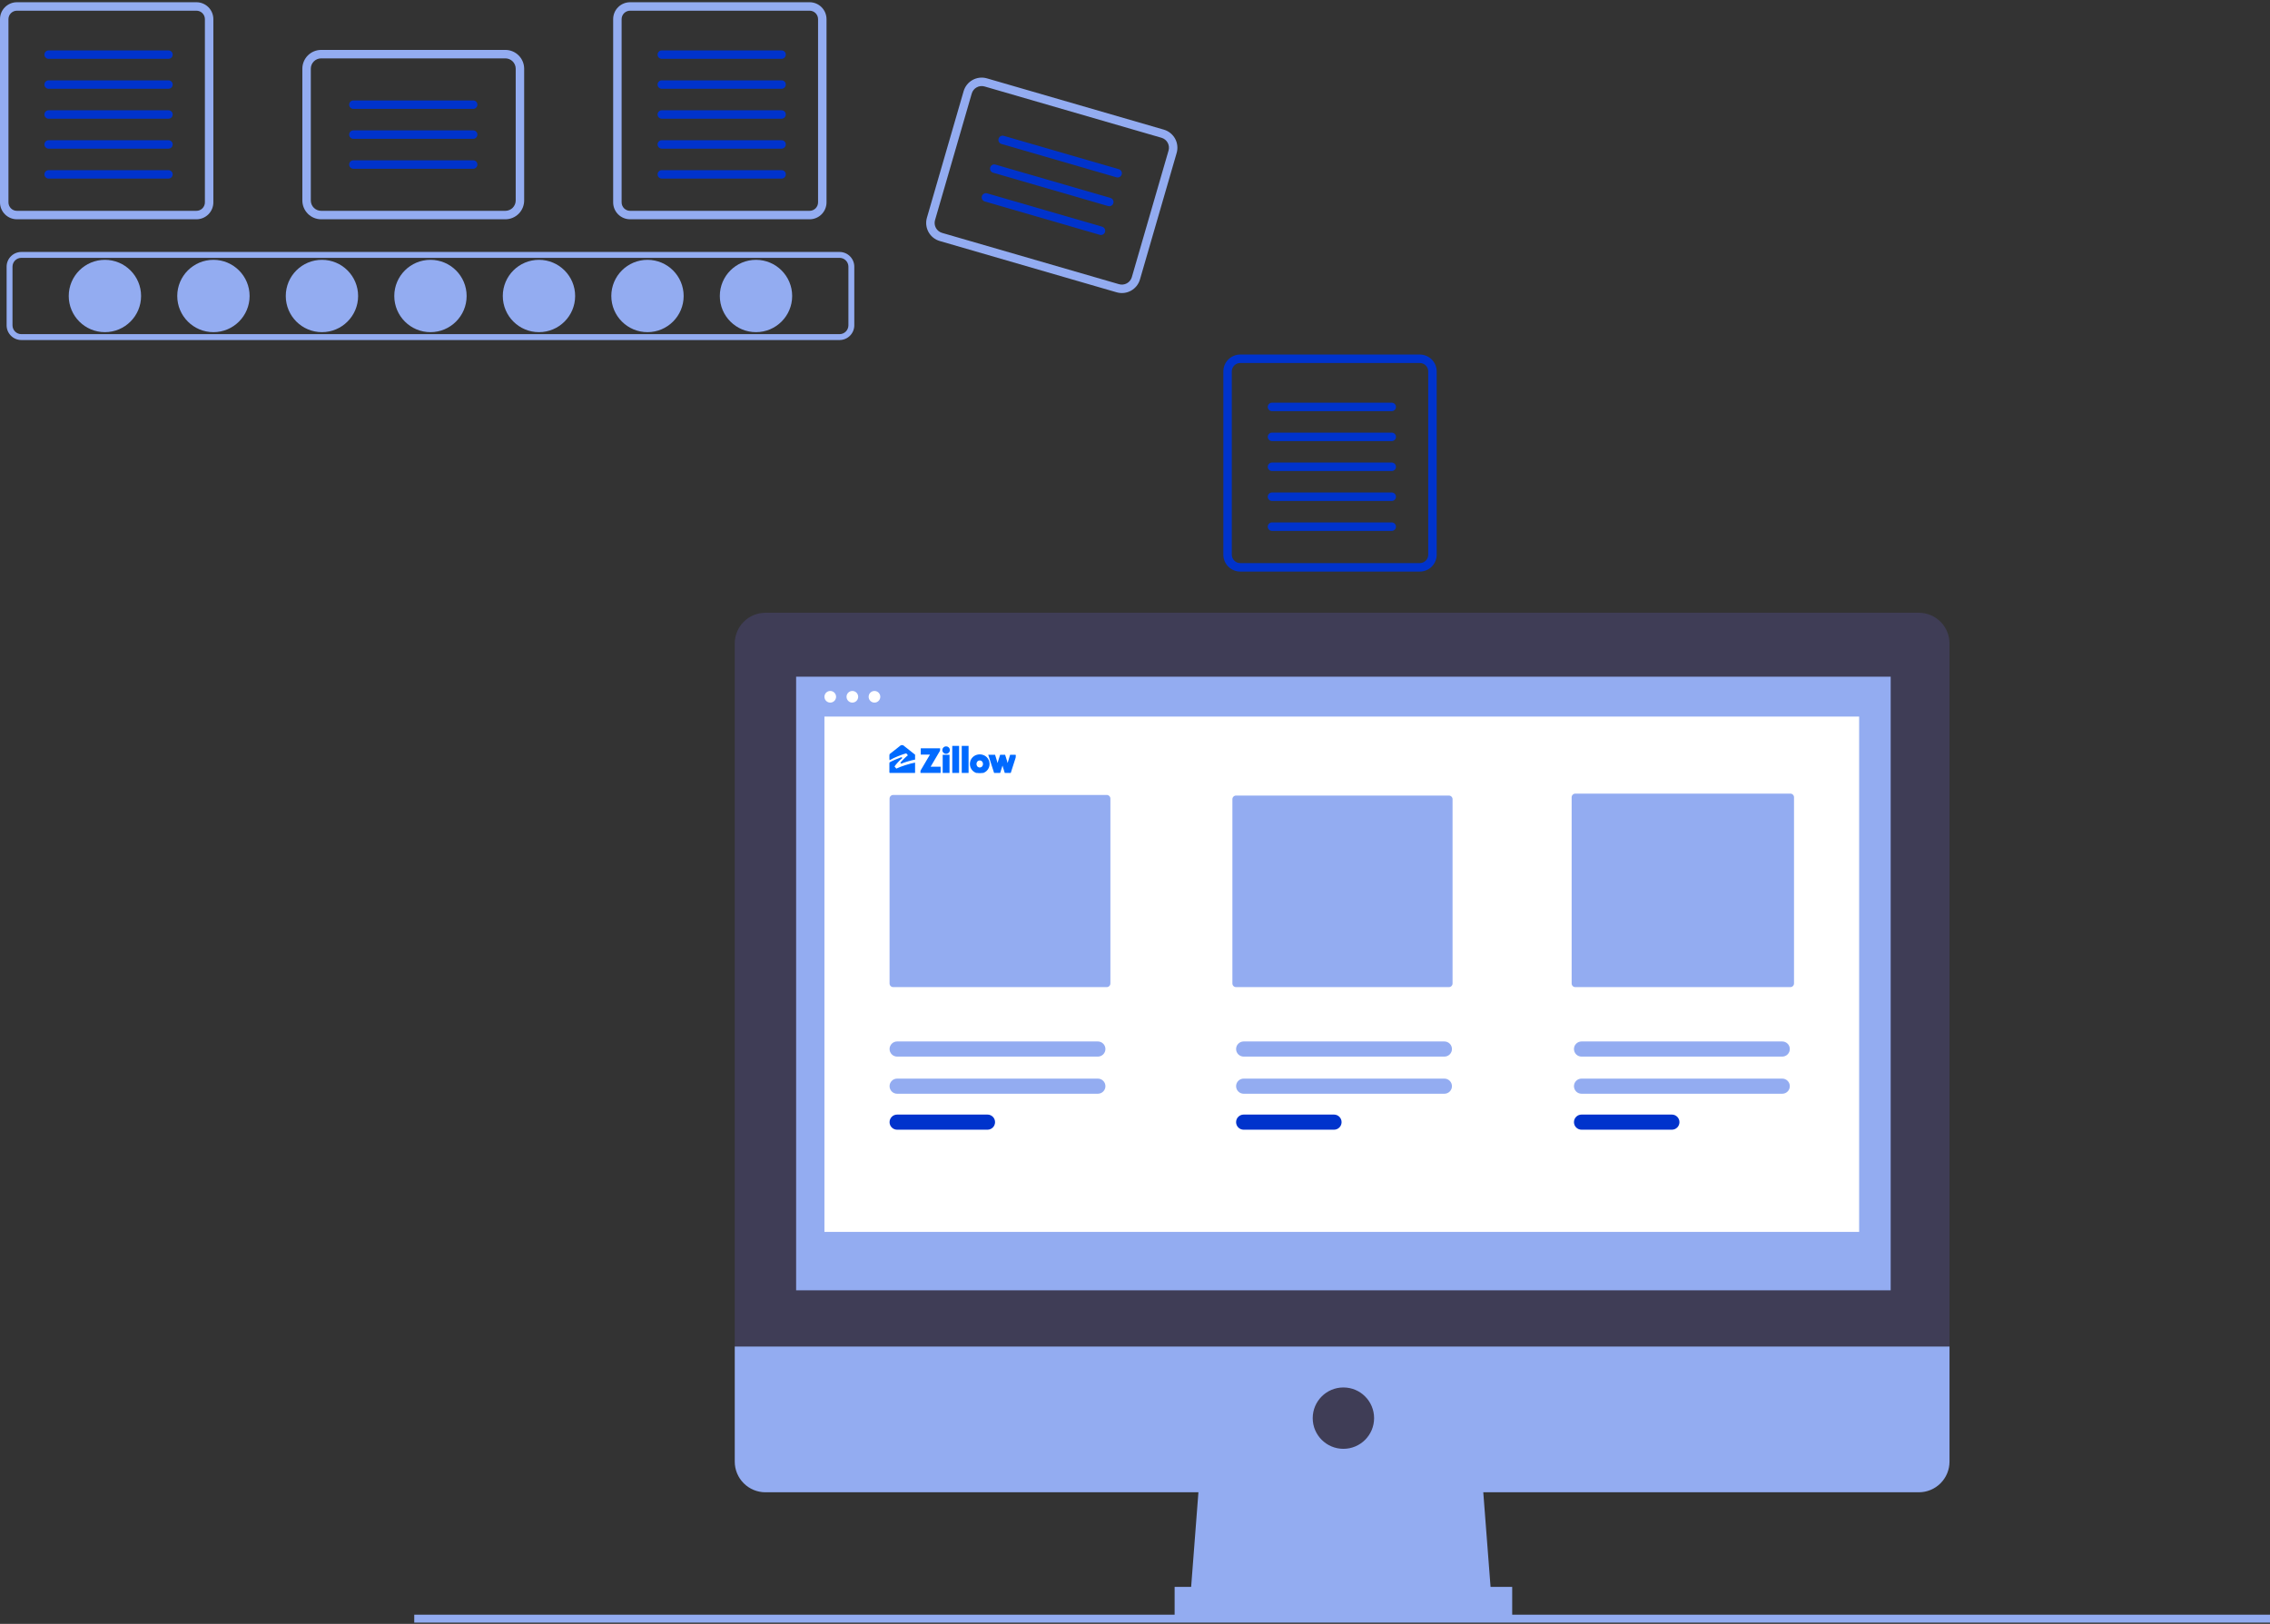 <svg width="900" height="644" viewBox="0 0 900 644" fill="none" xmlns="http://www.w3.org/2000/svg">
<rect x="0" y="0" width="900" height="644" fill="#333333" stroke="none"/>
<g clip-path="url(#clip0_1_2)">
<path d="M41.596 131.726C49.517 131.726 55.937 125.305 55.937 117.385C55.937 109.464 49.517 103.044 41.596 103.044C33.676 103.044 27.255 109.464 27.255 117.385C27.255 125.305 33.676 131.726 41.596 131.726Z" fill="#93ACF1"/>
<path d="M84.619 131.726C92.54 131.726 98.96 125.305 98.96 117.385C98.96 109.464 92.54 103.044 84.619 103.044C76.699 103.044 70.278 109.464 70.278 117.385C70.278 125.305 76.699 131.726 84.619 131.726Z" fill="#93ACF1"/>
<path d="M127.642 131.726C135.563 131.726 141.983 125.305 141.983 117.385C141.983 109.464 135.563 103.044 127.642 103.044C119.722 103.044 113.301 109.464 113.301 117.385C113.301 125.305 119.722 131.726 127.642 131.726Z" fill="#93ACF1"/>
<path d="M170.665 131.726C178.585 131.726 185.006 125.305 185.006 117.385C185.006 109.464 178.585 103.044 170.665 103.044C162.744 103.044 156.324 109.464 156.324 117.385C156.324 125.305 162.744 131.726 170.665 131.726Z" fill="#93ACF1"/>
<path d="M213.688 131.726C221.608 131.726 228.029 125.305 228.029 117.385C228.029 109.464 221.608 103.044 213.688 103.044C205.767 103.044 199.347 109.464 199.347 117.385C199.347 125.305 205.767 131.726 213.688 131.726Z" fill="#93ACF1"/>
<path d="M256.711 131.726C264.631 131.726 271.052 125.305 271.052 117.385C271.052 109.464 264.631 103.044 256.711 103.044C248.79 103.044 242.37 109.464 242.37 117.385C242.37 125.305 248.79 131.726 256.711 131.726Z" fill="#93ACF1"/>
<path d="M299.734 131.726C307.654 131.726 314.074 125.305 314.074 117.385C314.074 109.464 307.654 103.044 299.734 103.044C291.813 103.044 285.393 109.464 285.393 117.385C285.393 125.305 291.813 131.726 299.734 131.726Z" fill="#93ACF1"/>
<path d="M332.872 134.849H8.457C6.91 134.847 5.426 134.231 4.332 133.137C3.238 132.043 2.623 130.56 2.621 129.013V105.757C2.623 104.21 3.238 102.726 4.332 101.632C5.426 100.538 6.91 99.923 8.457 99.921H332.872C334.42 99.923 335.903 100.538 336.997 101.632C338.091 102.726 338.707 104.21 338.708 105.757V129.013C338.707 130.56 338.091 132.043 336.997 133.137C335.903 134.231 334.42 134.847 332.872 134.849ZM8.457 102.255C7.529 102.256 6.639 102.626 5.982 103.282C5.326 103.939 4.957 104.829 4.955 105.757V129.013C4.957 129.941 5.326 130.831 5.982 131.488C6.639 132.144 7.529 132.513 8.457 132.514H332.872C333.801 132.513 334.691 132.144 335.347 131.488C336.004 130.831 336.373 129.941 336.374 129.013V105.757C336.373 104.829 336.004 103.938 335.347 103.282C334.691 102.626 333.801 102.256 332.872 102.255L8.457 102.255Z" fill="#93ACF1"/>
<path d="M77.884 4.241C78.773 4.242 79.625 4.595 80.254 5.224C80.883 5.852 81.236 6.705 81.237 7.594V80.256C81.236 81.144 80.883 81.997 80.254 82.625C79.625 83.254 78.773 83.608 77.884 83.609H6.706C5.817 83.608 4.965 83.254 4.336 82.625C3.708 81.997 3.354 81.144 3.353 80.256V7.594C3.354 6.705 3.708 5.852 4.336 5.224C4.965 4.595 5.817 4.242 6.706 4.241L77.884 4.241ZM77.884 0.887H6.706C4.928 0.887 3.222 1.594 1.964 2.852C0.707 4.109 0 5.815 0 7.594V80.256C0 82.034 0.707 83.74 1.964 84.998C3.222 86.255 4.928 86.962 6.706 86.962H77.884C79.663 86.962 81.368 86.255 82.626 84.998C83.884 83.74 84.59 82.034 84.59 80.256V7.594C84.59 5.815 83.884 4.109 82.626 2.852C81.368 1.594 79.663 0.887 77.884 0.887Z" fill="#93ACF1"/>
<path d="M66.782 23.34H19.293C19.072 23.341 18.853 23.299 18.648 23.215C18.444 23.132 18.257 23.009 18.101 22.853C17.944 22.697 17.82 22.512 17.735 22.308C17.65 22.104 17.606 21.885 17.606 21.664C17.606 21.443 17.65 21.224 17.735 21.02C17.82 20.816 17.944 20.63 18.101 20.474C18.257 20.319 18.444 20.195 18.648 20.112C18.853 20.028 19.072 19.986 19.293 19.987H66.782C67.003 19.986 67.222 20.028 67.427 20.112C67.632 20.195 67.817 20.319 67.974 20.474C68.131 20.63 68.255 20.816 68.34 21.02C68.425 21.224 68.469 21.443 68.469 21.664C68.469 21.885 68.425 22.104 68.34 22.308C68.255 22.512 68.131 22.697 67.974 22.853C67.817 23.009 67.632 23.132 67.427 23.215C67.222 23.299 67.003 23.341 66.782 23.34Z" fill="#0033CC"/>
<path d="M66.782 35.213H19.293C19.072 35.214 18.853 35.172 18.648 35.088C18.444 35.005 18.257 34.881 18.101 34.725C17.944 34.57 17.82 34.384 17.735 34.18C17.65 33.976 17.606 33.757 17.606 33.536C17.606 33.315 17.65 33.096 17.735 32.892C17.82 32.688 17.944 32.503 18.101 32.347C18.257 32.191 18.444 32.068 18.648 31.985C18.853 31.901 19.072 31.858 19.293 31.86H66.782C67.003 31.858 67.222 31.901 67.427 31.985C67.632 32.068 67.817 32.191 67.974 32.347C68.131 32.503 68.255 32.688 68.34 32.892C68.425 33.096 68.469 33.315 68.469 33.536C68.469 33.757 68.425 33.976 68.34 34.18C68.255 34.384 68.131 34.57 67.974 34.725C67.817 34.881 67.632 35.005 67.427 35.088C67.222 35.172 67.003 35.214 66.782 35.213Z" fill="#0033CC"/>
<path d="M66.782 47.085H19.293C19.072 47.086 18.853 47.044 18.648 46.96C18.444 46.877 18.257 46.753 18.101 46.597C17.944 46.442 17.82 46.256 17.735 46.052C17.65 45.848 17.606 45.629 17.606 45.408C17.606 45.187 17.65 44.968 17.735 44.764C17.82 44.56 17.944 44.375 18.101 44.219C18.257 44.063 18.444 43.94 18.648 43.856C18.853 43.773 19.072 43.73 19.293 43.732H66.782C67.003 43.73 67.222 43.773 67.427 43.856C67.632 43.94 67.817 44.063 67.974 44.219C68.131 44.375 68.255 44.56 68.34 44.764C68.425 44.968 68.469 45.187 68.469 45.408C68.469 45.629 68.425 45.848 68.34 46.052C68.255 46.256 68.131 46.442 67.974 46.597C67.817 46.753 67.632 46.877 67.427 46.96C67.222 47.044 67.003 47.086 66.782 47.085Z" fill="#0033CC"/>
<path d="M66.782 58.958H19.293C19.072 58.959 18.853 58.916 18.648 58.833C18.444 58.749 18.257 58.626 18.101 58.47C17.944 58.314 17.82 58.129 17.735 57.925C17.65 57.721 17.606 57.502 17.606 57.281C17.606 57.06 17.65 56.841 17.735 56.637C17.82 56.433 17.944 56.248 18.101 56.092C18.257 55.936 18.444 55.813 18.648 55.729C18.853 55.645 19.072 55.603 19.293 55.605H66.782C67.003 55.603 67.222 55.645 67.427 55.729C67.632 55.813 67.817 55.936 67.974 56.092C68.131 56.248 68.255 56.433 68.34 56.637C68.425 56.841 68.469 57.06 68.469 57.281C68.469 57.502 68.425 57.721 68.34 57.925C68.255 58.129 68.131 58.314 67.974 58.47C67.817 58.626 67.632 58.749 67.427 58.833C67.222 58.916 67.003 58.959 66.782 58.958Z" fill="#0033CC"/>
<path d="M66.782 70.83H19.293C18.848 70.83 18.422 70.654 18.107 70.339C17.793 70.025 17.616 69.598 17.616 69.154C17.616 68.709 17.793 68.283 18.107 67.968C18.422 67.654 18.848 67.477 19.293 67.477H66.782C67.227 67.477 67.653 67.654 67.968 67.968C68.282 68.283 68.459 68.709 68.459 69.154C68.459 69.598 68.282 70.025 67.968 70.339C67.653 70.654 67.227 70.83 66.782 70.83Z" fill="#0033CC"/>
<path d="M320.988 4.241C321.877 4.242 322.729 4.595 323.358 5.224C323.986 5.852 324.34 6.705 324.341 7.594V80.256C324.34 81.144 323.986 81.997 323.358 82.625C322.729 83.254 321.877 83.608 320.988 83.609H249.81C248.921 83.608 248.069 83.254 247.44 82.625C246.811 81.997 246.458 81.144 246.457 80.256V7.594C246.458 6.705 246.811 5.852 247.44 5.224C248.069 4.595 248.921 4.242 249.81 4.241L320.988 4.241ZM320.988 0.887H249.81C248.031 0.887 246.325 1.594 245.068 2.852C243.81 4.109 243.104 5.815 243.104 7.594V80.256C243.104 82.034 243.81 83.74 245.068 84.998C246.325 86.255 248.031 86.962 249.81 86.962H320.988C322.766 86.962 324.472 86.255 325.73 84.998C326.987 83.74 327.694 82.034 327.694 80.256V7.594C327.694 5.815 326.987 4.109 325.73 2.852C324.472 1.594 322.766 0.887 320.988 0.887Z" fill="#93ACF1"/>
<path d="M309.885 23.34H262.396C262.175 23.341 261.956 23.299 261.751 23.215C261.546 23.132 261.36 23.009 261.204 22.853C261.047 22.697 260.922 22.512 260.838 22.308C260.753 22.104 260.709 21.885 260.709 21.664C260.709 21.443 260.753 21.224 260.838 21.02C260.922 20.816 261.047 20.63 261.204 20.474C261.36 20.319 261.546 20.195 261.751 20.112C261.956 20.028 262.175 19.986 262.396 19.987H309.885C310.328 19.99 310.752 20.168 311.064 20.482C311.376 20.796 311.551 21.221 311.551 21.664C311.551 22.107 311.376 22.531 311.064 22.846C310.752 23.16 310.328 23.337 309.885 23.34Z" fill="#0033CC"/>
<path d="M309.885 35.213H262.396C262.175 35.214 261.956 35.172 261.751 35.088C261.546 35.005 261.36 34.881 261.204 34.725C261.047 34.57 260.922 34.384 260.838 34.18C260.753 33.976 260.709 33.757 260.709 33.536C260.709 33.315 260.753 33.096 260.838 32.892C260.922 32.688 261.047 32.503 261.204 32.347C261.36 32.191 261.546 32.068 261.751 31.985C261.956 31.901 262.175 31.858 262.396 31.86H309.885C310.328 31.863 310.752 32.04 311.064 32.355C311.376 32.669 311.551 33.093 311.551 33.536C311.551 33.979 311.376 34.404 311.064 34.718C310.752 35.032 310.328 35.21 309.885 35.213Z" fill="#0033CC"/>
<path d="M309.885 47.085H262.396C262.175 47.086 261.956 47.044 261.751 46.96C261.546 46.877 261.36 46.753 261.204 46.597C261.047 46.442 260.922 46.256 260.838 46.052C260.753 45.848 260.709 45.629 260.709 45.408C260.709 45.187 260.753 44.968 260.838 44.764C260.922 44.56 261.047 44.375 261.204 44.219C261.36 44.063 261.546 43.94 261.751 43.856C261.956 43.773 262.175 43.73 262.396 43.732H309.885C310.328 43.734 310.752 43.912 311.064 44.226C311.376 44.541 311.551 44.965 311.551 45.408C311.551 45.851 311.376 46.276 311.064 46.59C310.752 46.904 310.328 47.082 309.885 47.085Z" fill="#0033CC"/>
<path d="M309.885 58.958H262.396C262.175 58.959 261.956 58.916 261.751 58.833C261.546 58.749 261.36 58.626 261.204 58.47C261.047 58.314 260.922 58.129 260.838 57.925C260.753 57.721 260.709 57.502 260.709 57.281C260.709 57.06 260.753 56.841 260.838 56.637C260.922 56.433 261.047 56.248 261.204 56.092C261.36 55.936 261.546 55.813 261.751 55.729C261.956 55.645 262.175 55.603 262.396 55.605H309.885C310.328 55.607 310.752 55.785 311.064 56.099C311.376 56.413 311.551 56.838 311.551 57.281C311.551 57.724 311.376 58.149 311.064 58.463C310.752 58.777 310.328 58.955 309.885 58.958Z" fill="#0033CC"/>
<path d="M309.885 70.83H262.396C261.951 70.83 261.525 70.654 261.21 70.339C260.896 70.025 260.719 69.598 260.719 69.154C260.719 68.709 260.896 68.283 261.21 67.968C261.525 67.654 261.951 67.477 262.396 67.477H309.885C310.33 67.477 310.756 67.654 311.071 67.968C311.385 68.283 311.562 68.709 311.562 69.154C311.562 69.598 311.385 70.025 311.071 70.339C310.756 70.654 310.33 70.83 309.885 70.83Z" fill="#0033CC"/>
<path d="M562.91 143.953C563.799 143.954 564.651 144.307 565.28 144.936C565.908 145.564 566.262 146.417 566.263 147.306V219.968C566.262 220.857 565.908 221.709 565.28 222.337C564.651 222.966 563.799 223.32 562.91 223.321H491.732C490.843 223.32 489.991 222.966 489.362 222.337C488.734 221.709 488.38 220.857 488.379 219.968V147.306C488.38 146.417 488.734 145.564 489.362 144.936C489.991 144.307 490.843 143.954 491.732 143.953L562.91 143.953ZM562.91 140.6H491.732C489.954 140.6 488.248 141.306 486.99 142.564C485.732 143.821 485.026 145.527 485.026 147.306V219.968C485.026 221.746 485.732 223.452 486.99 224.71C488.248 225.967 489.954 226.674 491.732 226.674H562.91C564.689 226.674 566.394 225.967 567.652 224.71C568.91 223.452 569.616 221.746 569.616 219.968V147.306C569.616 145.527 568.91 143.821 567.652 142.564C566.394 141.306 564.689 140.6 562.91 140.6Z" fill="#0033CC"/>
<path d="M551.808 163.052H504.319C504.098 163.054 503.879 163.011 503.674 162.928C503.469 162.844 503.283 162.721 503.127 162.565C502.97 162.409 502.845 162.224 502.76 162.02C502.676 161.816 502.632 161.597 502.632 161.376C502.632 161.155 502.676 160.936 502.76 160.732C502.845 160.528 502.97 160.342 503.127 160.187C503.283 160.031 503.469 159.907 503.674 159.824C503.879 159.74 504.098 159.698 504.319 159.699H551.808C552.251 159.702 552.675 159.88 552.987 160.194C553.299 160.508 553.474 160.933 553.474 161.376C553.474 161.819 553.299 162.243 552.987 162.558C552.675 162.872 552.251 163.05 551.808 163.052Z" fill="#0033CC"/>
<path d="M551.808 174.925H504.319C503.874 174.925 503.448 174.748 503.133 174.434C502.819 174.119 502.642 173.693 502.642 173.248C502.642 172.804 502.819 172.377 503.133 172.063C503.448 171.748 503.874 171.572 504.319 171.572H551.808C552.253 171.572 552.679 171.748 552.993 172.063C553.308 172.377 553.485 172.804 553.485 173.248C553.485 173.693 553.308 174.119 552.993 174.434C552.679 174.748 552.253 174.925 551.808 174.925Z" fill="#0033CC"/>
<path d="M551.808 186.797H504.318C504.097 186.798 503.878 186.755 503.674 186.672C503.47 186.588 503.284 186.465 503.127 186.309C502.971 186.153 502.847 185.968 502.762 185.764C502.677 185.56 502.633 185.341 502.633 185.12C502.633 184.899 502.677 184.681 502.762 184.477C502.847 184.273 502.971 184.088 503.127 183.932C503.284 183.776 503.47 183.653 503.674 183.569C503.878 183.485 504.097 183.443 504.318 183.444H551.808C552.25 183.447 552.674 183.624 552.986 183.938C553.299 184.253 553.474 184.677 553.474 185.12C553.474 185.563 553.299 185.988 552.986 186.302C552.674 186.616 552.25 186.794 551.808 186.797Z" fill="#0033CC"/>
<path d="M551.808 198.67H504.319C504.098 198.671 503.879 198.629 503.674 198.545C503.469 198.461 503.283 198.338 503.127 198.182C502.97 198.026 502.845 197.841 502.76 197.637C502.676 197.433 502.632 197.214 502.632 196.993C502.632 196.772 502.676 196.553 502.76 196.349C502.845 196.145 502.97 195.96 503.127 195.804C503.283 195.648 503.469 195.525 503.674 195.441C503.879 195.358 504.098 195.315 504.319 195.317H551.808C552.251 195.319 552.675 195.497 552.987 195.811C553.299 196.125 553.474 196.55 553.474 196.993C553.474 197.436 553.299 197.861 552.987 198.175C552.675 198.489 552.251 198.667 551.808 198.67Z" fill="#0033CC"/>
<path d="M551.808 210.542H504.319C504.098 210.544 503.879 210.501 503.674 210.418C503.469 210.334 503.283 210.211 503.127 210.055C502.97 209.899 502.845 209.714 502.76 209.51C502.676 209.306 502.632 209.087 502.632 208.866C502.632 208.645 502.676 208.426 502.76 208.222C502.845 208.018 502.97 207.832 503.127 207.677C503.283 207.521 503.469 207.398 503.674 207.314C503.879 207.23 504.098 207.188 504.319 207.189H551.808C552.251 207.192 552.675 207.37 552.987 207.684C553.299 207.998 553.474 208.423 553.474 208.866C553.474 209.309 553.299 209.734 552.987 210.048C552.675 210.362 552.251 210.54 551.808 210.542Z" fill="#0033CC"/>
<path d="M200.367 86.962H127.326C125.351 86.96 123.457 86.174 122.06 84.777C120.664 83.38 119.878 81.487 119.875 79.511V27.246C119.878 25.271 120.663 23.377 122.06 21.98C123.457 20.583 125.351 19.797 127.326 19.795H200.367C202.343 19.797 204.237 20.583 205.634 21.98C207.031 23.377 207.817 25.271 207.819 27.246V79.511C207.816 81.487 207.031 83.381 205.634 84.777C204.237 86.174 202.343 86.96 200.367 86.962ZM127.326 23.148C126.24 23.149 125.198 23.582 124.43 24.35C123.662 25.118 123.23 26.16 123.229 27.246V79.511C123.23 80.598 123.662 81.639 124.43 82.407C125.198 83.175 126.24 83.608 127.326 83.609H200.367C201.454 83.608 202.495 83.176 203.264 82.407C204.032 81.639 204.464 80.598 204.466 79.511V27.246C204.464 26.16 204.032 25.118 203.264 24.35C202.496 23.582 201.454 23.149 200.367 23.148H127.326Z" fill="#93ACF1"/>
<path d="M187.592 43.183H140.102C139.659 43.18 139.236 43.002 138.923 42.688C138.611 42.374 138.436 41.949 138.436 41.506C138.436 41.063 138.611 40.638 138.923 40.324C139.236 40.01 139.659 39.832 140.102 39.83H187.592C187.813 39.828 188.032 39.87 188.236 39.954C188.441 40.038 188.627 40.161 188.784 40.317C188.941 40.473 189.065 40.658 189.15 40.862C189.235 41.066 189.279 41.285 189.279 41.506C189.279 41.727 189.235 41.946 189.15 42.15C189.065 42.354 188.941 42.539 188.784 42.695C188.627 42.851 188.441 42.974 188.236 43.058C188.032 43.142 187.813 43.184 187.592 43.183Z" fill="#0033CC"/>
<path d="M187.592 55.055H140.102C139.659 55.053 139.236 54.875 138.923 54.561C138.611 54.246 138.436 53.822 138.436 53.379C138.436 52.936 138.611 52.511 138.923 52.197C139.236 51.883 139.659 51.705 140.102 51.702H187.592C187.813 51.701 188.032 51.743 188.236 51.827C188.441 51.91 188.627 52.034 188.784 52.19C188.941 52.346 189.065 52.531 189.15 52.735C189.235 52.939 189.279 53.158 189.279 53.379C189.279 53.6 189.235 53.819 189.15 54.023C189.065 54.227 188.941 54.412 188.784 54.568C188.627 54.724 188.441 54.847 188.236 54.931C188.032 55.014 187.813 55.057 187.592 55.055Z" fill="#0033CC"/>
<path d="M187.592 66.927H140.102C139.659 66.925 139.236 66.747 138.923 66.433C138.611 66.118 138.436 65.694 138.436 65.251C138.436 64.808 138.611 64.383 138.923 64.069C139.236 63.755 139.659 63.577 140.102 63.574H187.592C187.813 63.573 188.032 63.615 188.236 63.699C188.441 63.782 188.627 63.906 188.784 64.062C188.941 64.217 189.065 64.403 189.15 64.607C189.235 64.811 189.279 65.03 189.279 65.251C189.279 65.472 189.235 65.691 189.15 65.895C189.065 66.099 188.941 66.284 188.784 66.44C188.627 66.596 188.441 66.719 188.236 66.803C188.032 66.886 187.813 66.929 187.592 66.927Z" fill="#0033CC"/>
<path d="M442.731 115.924L372.58 95.58C370.683 95.027 369.083 93.745 368.131 92.015C367.178 90.284 366.951 88.247 367.499 86.349L382.056 36.152C382.609 34.255 383.891 32.655 385.621 31.703C387.352 30.75 389.39 30.523 391.287 31.071L461.439 51.414C463.335 51.967 464.936 53.249 465.888 54.98C466.841 56.711 467.068 58.748 466.52 60.646L451.962 110.843C451.41 112.74 450.128 114.34 448.397 115.292C446.667 116.245 444.629 116.472 442.731 115.924ZM390.353 34.291C389.31 33.99 388.189 34.115 387.237 34.639C386.286 35.163 385.581 36.043 385.277 37.086L370.72 87.283C370.418 88.327 370.543 89.447 371.067 90.399C371.591 91.351 372.471 92.056 373.514 92.359L443.665 112.703C444.709 113.005 445.829 112.88 446.781 112.356C447.733 111.832 448.438 110.952 448.742 109.909L463.299 59.712C463.601 58.669 463.476 57.548 462.952 56.596C462.428 55.644 461.548 54.939 460.505 54.635L390.353 34.291Z" fill="#93ACF1"/>
<path d="M442.654 70.318L397.044 57.092C396.618 56.967 396.259 56.678 396.045 56.289C395.831 55.9 395.781 55.442 395.904 55.015C396.028 54.589 396.316 54.229 396.705 54.014C397.093 53.8 397.552 53.748 397.978 53.871L443.588 67.098C444.015 67.222 444.376 67.51 444.59 67.9C444.805 68.289 444.855 68.748 444.732 69.175C444.608 69.602 444.319 69.963 443.93 70.177C443.54 70.391 443.082 70.442 442.654 70.318Z" fill="#0033CC"/>
<path d="M439.348 81.721L393.737 68.495C393.526 68.433 393.329 68.331 393.157 68.193C392.985 68.056 392.842 67.885 392.736 67.693C392.629 67.5 392.562 67.288 392.538 67.069C392.514 66.85 392.533 66.629 392.594 66.417C392.655 66.206 392.758 66.008 392.895 65.837C393.033 65.665 393.203 65.522 393.396 65.415C393.589 65.309 393.801 65.242 394.02 65.218C394.238 65.194 394.46 65.213 394.671 65.274L440.282 78.501C440.708 78.626 441.067 78.914 441.281 79.303C441.495 79.693 441.545 80.151 441.422 80.577C441.298 81.004 441.01 81.364 440.621 81.578C440.232 81.793 439.774 81.844 439.348 81.721Z" fill="#0033CC"/>
<path d="M436.041 93.124L390.431 79.897C390.005 79.772 389.645 79.484 389.432 79.094C389.218 78.705 389.167 78.247 389.291 77.82C389.415 77.394 389.703 77.034 390.091 76.819C390.48 76.605 390.938 76.553 391.365 76.676L436.975 89.903C437.402 90.027 437.763 90.315 437.977 90.705C438.191 91.094 438.242 91.553 438.118 91.98C437.995 92.407 437.706 92.768 437.317 92.982C436.927 93.197 436.468 93.247 436.041 93.124Z" fill="#0033CC"/>
<path d="M900 640.338H164.242V643.494H900V640.338Z" fill="#93ACF1"/>
<path d="M591.437 635.403H471.791L475.847 582.68H587.381L591.437 635.403Z" fill="#93ACF1"/>
<path d="M599.548 629.32H465.708V641.488H599.548V629.32Z" fill="#93ACF1"/>
<path d="M760.764 243.009H303.477C300.25 243.009 297.155 244.291 294.873 246.573C292.591 248.854 291.31 251.949 291.31 255.176V534.01H772.932V255.176C772.932 253.578 772.617 251.996 772.005 250.52C771.394 249.044 770.498 247.702 769.368 246.573C768.238 245.443 766.897 244.546 765.42 243.935C763.944 243.324 762.362 243.009 760.764 243.009Z" fill="#3F3D56"/>
<path d="M291.31 534.01V579.637C291.31 581.235 291.624 582.817 292.236 584.293C292.847 585.77 293.743 587.111 294.873 588.241C296.003 589.371 297.344 590.267 298.821 590.878C300.297 591.49 301.879 591.804 303.477 591.804H760.764C763.991 591.804 767.086 590.523 769.368 588.241C771.65 585.959 772.932 582.864 772.932 579.637V534.01H291.31Z" fill="#93ACF1"/>
<path d="M749.611 268.357H315.645V511.703H749.611V268.357Z" fill="#93ACF1"/>
<path d="M532.628 574.568C539.348 574.568 544.795 569.12 544.795 562.4C544.795 555.68 539.348 550.233 532.628 550.233C525.908 550.233 520.46 555.68 520.46 562.4C520.46 569.12 525.908 574.568 532.628 574.568Z" fill="#3F3D56"/>
<path d="M329.176 278.636C330.451 278.636 331.485 277.602 331.485 276.327C331.485 275.051 330.451 274.018 329.176 274.018C327.901 274.018 326.867 275.051 326.867 276.327C326.867 277.602 327.901 278.636 329.176 278.636Z" fill="white"/>
<path d="M337.94 278.636C339.216 278.636 340.249 277.602 340.249 276.327C340.249 275.051 339.216 274.018 337.94 274.018C336.665 274.018 335.631 275.051 335.631 276.327C335.631 277.602 336.665 278.636 337.94 278.636Z" fill="white"/>
<path d="M346.705 278.636C347.98 278.636 349.014 277.602 349.014 276.327C349.014 275.051 347.98 274.018 346.705 274.018C345.429 274.018 344.396 275.051 344.396 276.327C344.396 277.602 345.429 278.636 346.705 278.636Z" fill="white"/>
<path d="M737.104 284.173H326.867V488.543H737.104V284.173Z" fill="white"/>
<g clip-path="url(#clip1_1_2)">
<path d="M392.188 299.608H394.323L394.94 301.629C395.145 302.299 395.491 303.555 395.491 303.555C395.497 303.571 395.519 303.569 395.521 303.555C395.521 303.555 395.878 302.274 396.081 301.629L396.728 299.608H398.303L398.939 301.629C399.153 302.32 399.488 303.555 399.488 303.555C399.493 303.571 399.512 303.571 399.521 303.555C399.521 303.555 399.866 302.307 400.072 301.629L400.689 299.608H402.672L400.527 306.287H398.577L398.045 304.608C397.842 303.95 397.483 302.672 397.483 302.672C397.477 302.655 397.455 302.655 397.452 302.672C397.452 302.672 397.093 303.925 396.876 304.597L396.333 306.287H394.347L392.188 299.608Z" fill="#006AFF"/>
<path d="M392.188 299.608H394.323L394.94 301.629C395.145 302.299 395.491 303.555 395.491 303.555C395.497 303.571 395.519 303.569 395.521 303.555C395.521 303.555 395.878 302.274 396.081 301.629L396.728 299.608H398.303L398.939 301.629C399.153 302.32 399.488 303.555 399.488 303.555C399.493 303.571 399.512 303.571 399.521 303.555C399.521 303.555 399.866 302.307 400.072 301.629L400.689 299.608H402.672L400.527 306.287H398.577L398.045 304.608C397.842 303.95 397.483 302.672 397.483 302.672C397.477 302.655 397.455 302.655 397.452 302.672C397.452 302.672 397.093 303.925 396.876 304.597L396.333 306.287H394.347L392.188 299.608Z" stroke="#006AFF" stroke-width="0.549"/>
<path d="M379.985 296.077H377.826V306.287H379.985V296.077Z" fill="#006AFF"/>
<path d="M377.826 296.077H379.985V306.287H377.826V296.077Z" stroke="#006AFF" stroke-width="0.549"/>
<path d="M383.743 296.077H381.584V306.287H383.743V296.077Z" fill="#006AFF"/>
<path d="M381.584 296.077H383.743V306.287H381.584V296.077Z" stroke="#006AFF" stroke-width="0.549"/>
<path d="M390.002 302.971C390.002 301.978 389.292 301.3 388.453 301.3C387.594 301.3 386.884 301.978 386.884 302.971C386.884 303.972 387.594 304.641 388.453 304.641C389.292 304.641 390.002 303.972 390.002 302.971ZM384.812 302.971C384.812 300.941 386.45 299.438 388.453 299.438C390.436 299.438 392.073 300.941 392.073 302.971C392.073 305.006 390.436 306.512 388.453 306.512C386.45 306.509 384.812 305.006 384.812 302.971Z" fill="#006AFF"/>
<path d="M390.002 302.971C390.002 301.978 389.292 301.3 388.453 301.3C387.594 301.3 386.884 301.978 386.884 302.971C386.884 303.972 387.594 304.641 388.453 304.641C389.292 304.641 390.002 303.972 390.002 302.971ZM384.812 302.971C384.812 300.941 386.45 299.438 388.453 299.438C390.436 299.438 392.073 300.941 392.073 302.971C392.073 305.006 390.436 306.512 388.453 306.512C386.45 306.509 384.812 305.006 384.812 302.971Z" stroke="#006AFF" stroke-width="0.549"/>
<path d="M365.337 297.024V298.993H369.152C369.169 298.993 369.174 299.007 369.166 299.021L365.334 305.53C365.241 305.7 365.219 305.736 365.219 305.906V306.29H372.652V304.326H368.524C368.508 304.326 368.502 304.309 368.51 304.298L372.386 297.698C372.417 297.635 372.449 297.589 372.449 297.435V297.024H365.337Z" fill="#006AFF"/>
<path d="M365.337 297.024V298.993H369.152C369.169 298.993 369.174 299.007 369.166 299.021L365.334 305.53C365.241 305.7 365.219 305.736 365.219 305.906V306.29H372.652V304.326H368.524C368.508 304.326 368.502 304.309 368.51 304.298L372.386 297.698C372.417 297.635 372.449 297.589 372.449 297.435V297.024H365.337Z" stroke="#006AFF" stroke-width="0.549"/>
<path d="M374.03 299.608H376.189V306.287H374.03V299.608ZM375.108 296.261C375.78 296.261 376.337 296.804 376.337 297.474C376.337 298.143 375.78 298.686 375.108 298.686C374.436 298.686 373.879 298.143 373.879 297.474C373.879 296.804 374.436 296.261 375.108 296.261Z" fill="#006AFF"/>
<path d="M374.03 299.608H376.189V306.287H374.03V299.608ZM375.108 296.261C375.78 296.261 376.337 296.804 376.337 297.474C376.337 298.143 375.78 298.686 375.108 298.686C374.436 298.686 373.879 298.143 373.879 297.474C373.879 296.804 374.436 296.261 375.108 296.261Z" stroke="#006AFF" stroke-width="0.549"/>
<path d="M359.349 298.447C359.398 298.436 359.42 298.453 359.45 298.486C359.621 298.675 360.164 299.339 360.312 299.52C360.339 299.553 360.32 299.588 360.298 299.608C359.201 300.463 357.98 301.676 357.3 302.543C357.286 302.562 357.297 302.562 357.308 302.559C358.493 302.049 361.277 301.234 362.531 301.007V299.418L357.624 295.537L352.708 299.416V301.152C354.23 300.247 357.752 298.845 359.349 298.447Z" fill="#006AFF"/>
<path d="M359.349 298.447C359.398 298.436 359.42 298.453 359.45 298.486C359.621 298.675 360.164 299.339 360.312 299.52C360.339 299.553 360.32 299.588 360.298 299.608C359.201 300.463 357.98 301.676 357.3 302.543C357.286 302.562 357.297 302.562 357.308 302.559C358.493 302.049 361.277 301.234 362.531 301.007V299.418L357.624 295.537L352.708 299.416V301.152C354.23 300.247 357.752 298.845 359.349 298.447Z" stroke="#006AFF" stroke-width="0.549"/>
<path d="M355.355 305.118C355.314 305.14 355.281 305.135 355.248 305.102L354.332 304.01C354.307 303.98 354.304 303.964 354.337 303.917C355.045 302.88 356.49 301.264 357.412 300.581C357.429 300.57 357.423 300.557 357.404 300.565C356.444 300.878 353.715 302.052 352.705 302.622V306.331H362.528V302.759C361.189 302.987 357.179 304.18 355.355 305.118Z" fill="#006AFF"/>
<path d="M355.355 305.118C355.314 305.14 355.281 305.135 355.248 305.102L354.332 304.01C354.307 303.98 354.304 303.964 354.337 303.917C355.045 302.88 356.49 301.264 357.412 300.581C357.429 300.57 357.423 300.557 357.404 300.565C356.444 300.878 353.715 302.052 352.705 302.622V306.331H362.528V302.759C361.189 302.987 357.179 304.18 355.355 305.118Z" stroke="#006AFF" stroke-width="0.549"/>
</g>
<path d="M354.136 315.259C353.752 315.259 353.383 315.412 353.111 315.684C352.839 315.956 352.686 316.324 352.686 316.709V390.016C352.686 390.4 352.839 390.769 353.111 391.041C353.383 391.313 353.752 391.466 354.136 391.466H438.794C439.179 391.466 439.547 391.313 439.819 391.041C440.091 390.769 440.244 390.4 440.244 390.016V316.709C440.244 316.324 440.091 315.956 439.819 315.684C439.547 315.412 439.179 315.259 438.794 315.259H354.136Z" fill="#93ACF1"/>
<path d="M490.066 315.494C489.681 315.495 489.312 315.648 489.04 315.919C488.768 316.191 488.615 316.56 488.615 316.945V390.016C488.615 390.401 488.768 390.769 489.04 391.041C489.312 391.313 489.681 391.466 490.066 391.466H574.454C574.838 391.466 575.207 391.313 575.478 391.041C575.75 390.769 575.903 390.4 575.903 390.016V316.945C575.903 316.56 575.75 316.192 575.478 315.92C575.207 315.648 574.838 315.495 574.454 315.494H490.066Z" fill="#93ACF1"/>
<path d="M624.569 314.728C624.184 314.729 623.816 314.882 623.544 315.154C623.272 315.426 623.119 315.794 623.119 316.179V390.016C623.119 390.4 623.272 390.769 623.544 391.041C623.816 391.313 624.184 391.466 624.569 391.466H709.835C710.219 391.466 710.587 391.313 710.859 391.041C711.131 390.769 711.284 390.4 711.284 390.016V316.179C711.284 315.794 711.131 315.426 710.859 315.154C710.587 314.882 710.219 314.729 709.835 314.728H624.569Z" fill="#93ACF1"/>
<path d="M355.684 427.753C354.89 427.754 354.129 428.071 353.568 428.633C353.007 429.195 352.691 429.957 352.691 430.751C352.691 431.546 353.007 432.307 353.568 432.869C354.129 433.432 354.89 433.748 355.684 433.75H435.279C436.074 433.748 436.835 433.432 437.396 432.869C437.957 432.307 438.272 431.546 438.272 430.751C438.272 429.957 437.957 429.195 437.396 428.633C436.835 428.071 436.074 427.754 435.279 427.753H355.684Z" fill="#93ACF1"/>
<path d="M355.684 442.015C354.89 442.017 354.129 442.333 353.568 442.895C353.007 443.457 352.691 444.219 352.691 445.014C352.691 445.808 353.007 446.57 353.568 447.132C354.129 447.694 354.89 448.011 355.684 448.012H391.522C392.316 448.011 393.077 447.694 393.638 447.132C394.199 446.57 394.515 445.808 394.515 445.014C394.515 444.219 394.199 443.457 393.638 442.895C393.077 442.333 392.316 442.017 391.522 442.015H355.684Z" fill="#0033CC"/>
<path d="M493.074 427.753C492.28 427.754 491.518 428.071 490.957 428.633C490.396 429.195 490.081 429.957 490.081 430.751C490.081 431.546 490.396 432.307 490.957 432.869C491.518 433.432 492.28 433.748 493.074 433.75H572.669C573.463 433.748 574.224 433.432 574.786 432.869C575.347 432.307 575.662 431.546 575.662 430.751C575.662 429.957 575.347 429.195 574.786 428.633C574.224 428.071 573.463 427.754 572.669 427.753H493.074Z" fill="#93ACF1"/>
<path d="M493.074 442.015C492.279 442.017 491.518 442.333 490.957 442.895C490.396 443.457 490.081 444.219 490.081 445.014C490.081 445.808 490.396 446.57 490.957 447.132C491.518 447.694 492.279 448.011 493.074 448.012H528.911C529.706 448.011 530.467 447.694 531.028 447.132C531.589 446.57 531.904 445.808 531.904 445.014C531.904 444.219 531.589 443.457 531.028 442.895C530.467 442.333 529.706 442.017 528.911 442.015H493.074Z" fill="#0033CC"/>
<path d="M627.029 427.753C626.235 427.754 625.474 428.071 624.913 428.633C624.352 429.195 624.037 429.957 624.037 430.751C624.037 431.546 624.352 432.307 624.913 432.869C625.474 433.432 626.235 433.748 627.029 433.75H706.625C707.419 433.748 708.18 433.432 708.741 432.869C709.302 432.307 709.617 431.546 709.617 430.751C709.617 429.957 709.302 429.195 708.741 428.633C708.18 428.071 707.419 427.754 706.625 427.753H627.029Z" fill="#93ACF1"/>
<path d="M355.684 413.023C354.89 413.025 354.129 413.341 353.568 413.903C353.007 414.466 352.691 415.227 352.691 416.022C352.691 416.816 353.007 417.578 353.568 418.14C354.129 418.702 354.89 419.018 355.684 419.02H435.279C436.074 419.018 436.835 418.702 437.396 418.14C437.957 417.578 438.272 416.816 438.272 416.022C438.272 415.227 437.957 414.466 437.396 413.903C436.835 413.341 436.074 413.025 435.279 413.023H355.684Z" fill="#93ACF1"/>
<path d="M493.074 413.023C492.28 413.025 491.518 413.341 490.957 413.903C490.396 414.466 490.081 415.227 490.081 416.022C490.081 416.816 490.396 417.578 490.957 418.14C491.518 418.702 492.28 419.018 493.074 419.02H572.669C573.463 419.018 574.224 418.702 574.786 418.14C575.347 417.578 575.662 416.816 575.662 416.022C575.662 415.227 575.347 414.466 574.786 413.903C574.224 413.341 573.463 413.025 572.669 413.023H493.074Z" fill="#93ACF1"/>
<path d="M627.029 413.023C626.235 413.025 625.474 413.341 624.913 413.903C624.352 414.466 624.037 415.227 624.037 416.022C624.037 416.816 624.352 417.578 624.913 418.14C625.474 418.702 626.235 419.018 627.029 419.02H706.625C707.419 419.018 708.18 418.702 708.741 418.14C709.302 417.578 709.617 416.816 709.617 416.022C709.617 415.227 709.302 414.466 708.741 413.903C708.18 413.341 707.419 413.025 706.625 413.023H627.029Z" fill="#93ACF1"/>
<path d="M627.03 442.015C626.235 442.017 625.474 442.333 624.913 442.895C624.352 443.457 624.037 444.219 624.037 445.014C624.037 445.808 624.352 446.57 624.913 447.132C625.474 447.694 626.235 448.011 627.03 448.012H662.866C663.661 448.011 664.422 447.694 664.983 447.132C665.544 446.57 665.859 445.808 665.859 445.014C665.859 444.219 665.544 443.457 664.983 442.895C664.422 442.333 663.661 442.017 662.866 442.015H627.03Z" fill="#0033CC"/>
</g>
<defs>
<clipPath id="clip0_1_2">
<rect width="900" height="642.607" fill="white" transform="translate(0 0.887)"/>
</clipPath>
<clipPath id="clip1_1_2">
<rect width="50" height="11.006" fill="white" transform="translate(352.691 295.519)"/>
</clipPath>
</defs>
</svg>
